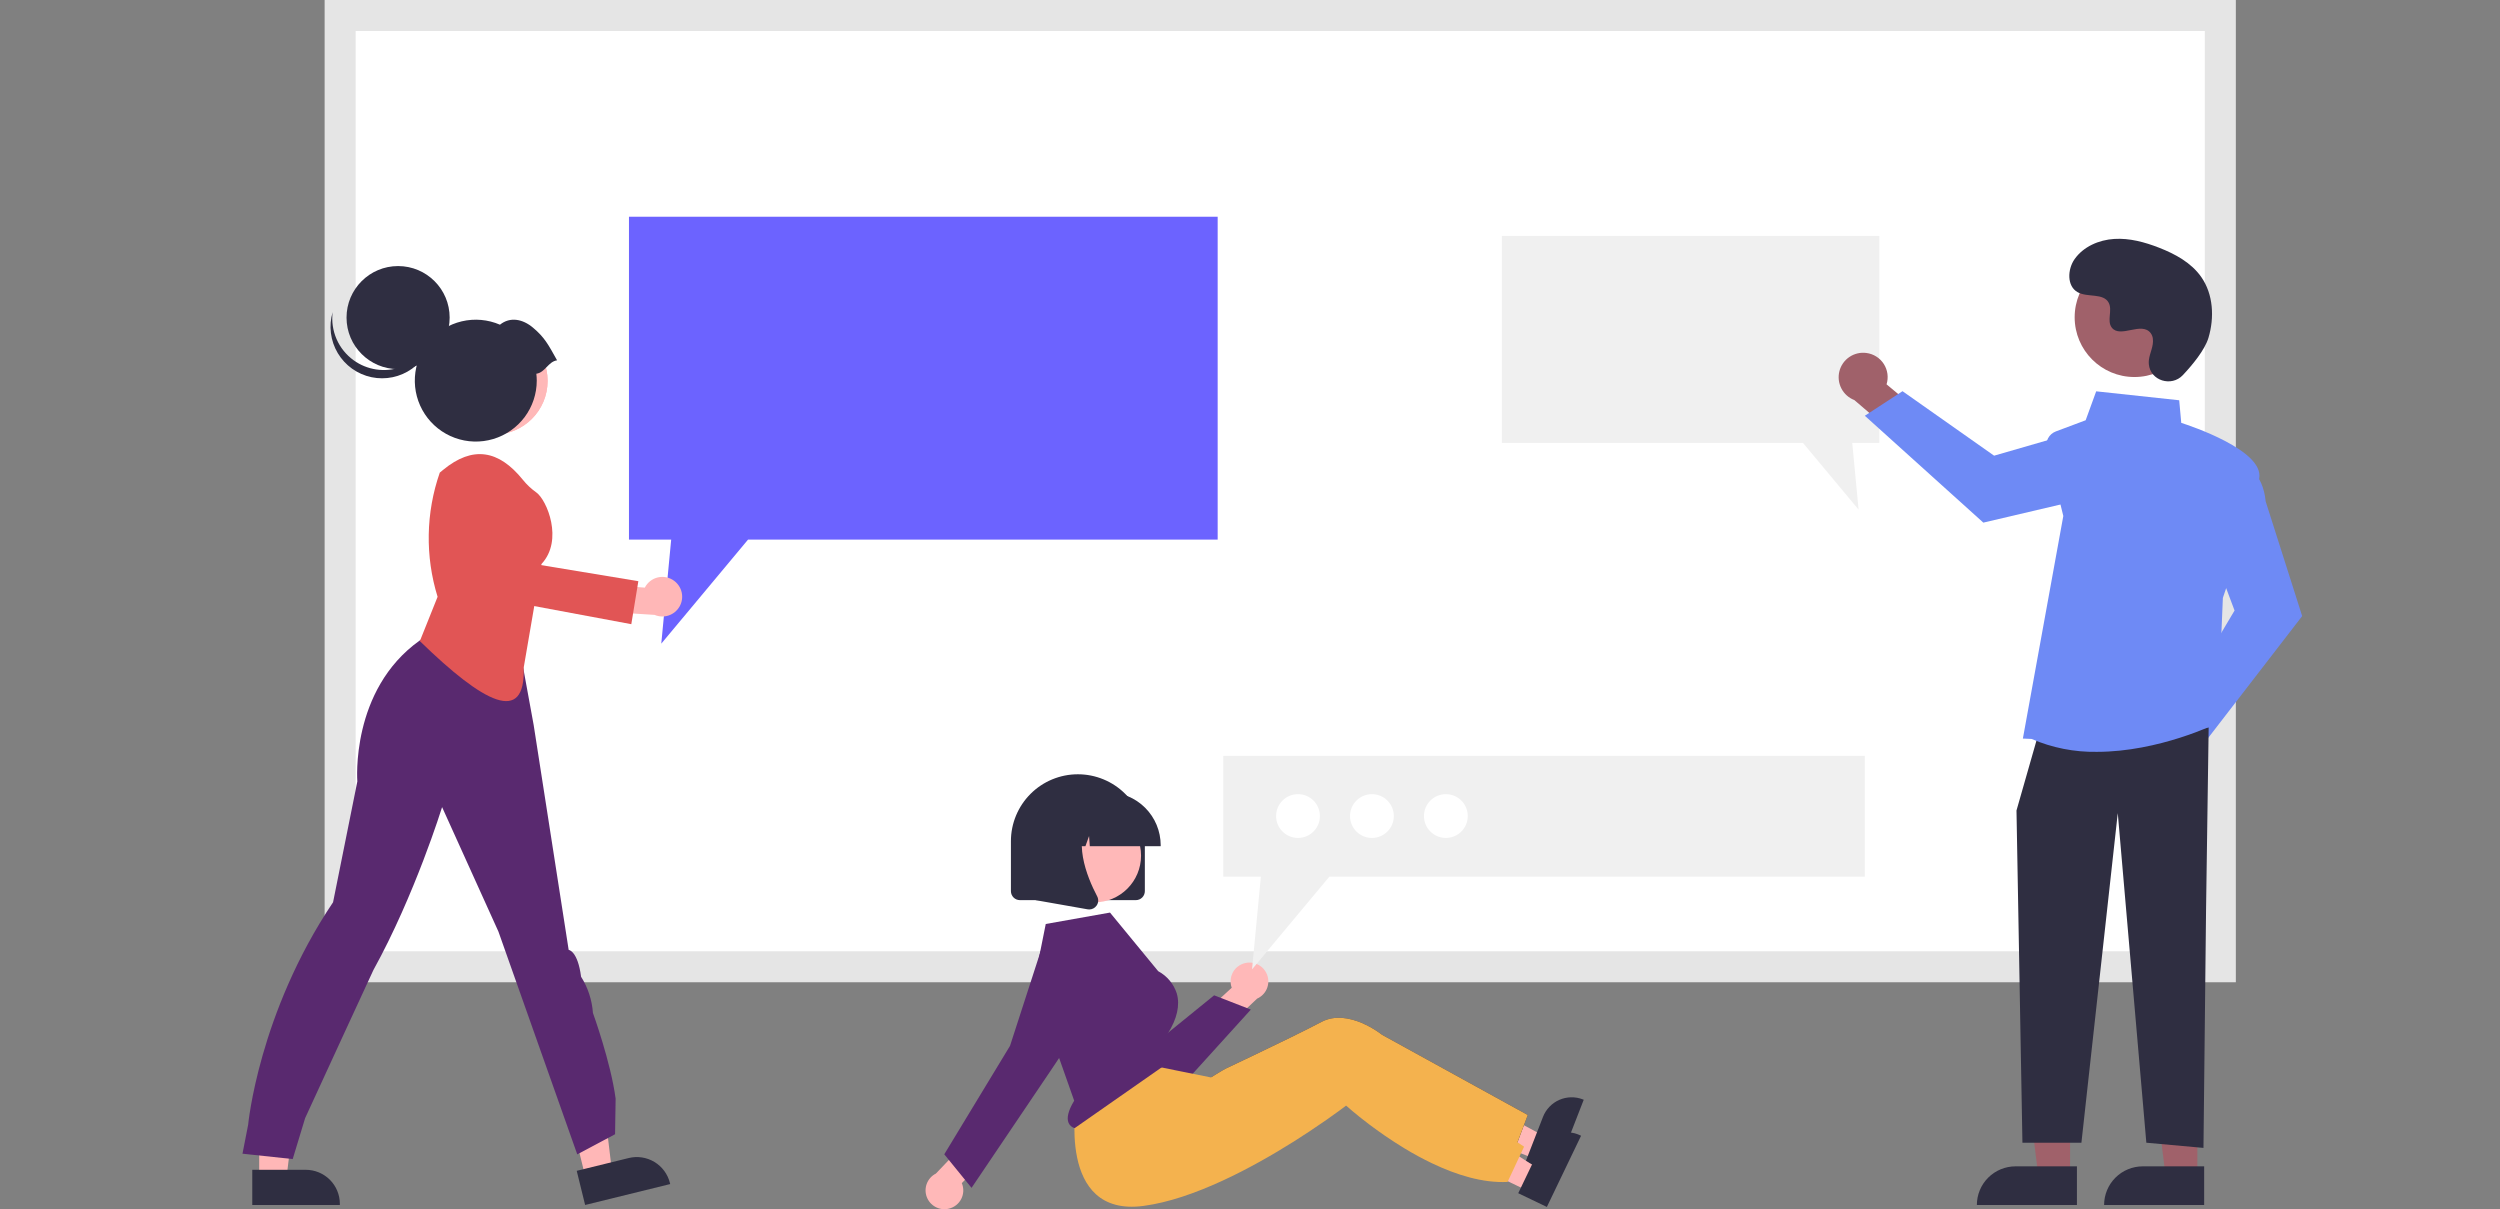 <svg width="674" height="326" viewBox="0 0 674 326" fill="none" xmlns="http://www.w3.org/2000/svg">
<rect x="0" y="0" width="674" height="326" fill="#808080" stroke="none"/>
<g clip-path="url(#clip0_611_349)">
<path d="M91.699 260.637H598.597V4.179H91.699V260.637Z" fill="white"/>
<path d="M602.781 264.817H87.519V0H602.781V264.817ZM95.882 256.459H594.418V8.358H95.882V256.459Z" fill="#E5E5E5"/>
<path d="M328.283 58.434V145.479H201.671L178.281 173.527L180.952 145.479H169.57V58.434H328.283Z" fill="#6C63FF"/>
<path d="M404.902 63.599V119.408H486.08L501.077 137.391L499.365 119.408H506.662V63.599H404.902Z" fill="#F0F0F0"/>
<path d="M69.88 317.768H77.204L80.688 289.536H69.879L69.88 317.768Z" fill="#FFB7B7"/>
<path d="M68.012 315.379L82.435 315.378C84.873 315.378 87.211 316.346 88.935 318.069C90.659 319.791 91.627 322.128 91.627 324.564V324.862L68.012 324.863L68.012 315.379Z" fill="#2F2E41"/>
<path d="M157.872 317.527L164.984 315.778L161.617 287.532L151.121 290.114L157.872 317.527Z" fill="#FFB7B7"/>
<path d="M155.484 315.653L169.49 312.209C171.857 311.627 174.359 312.008 176.445 313.269C178.53 314.53 180.029 316.568 180.612 318.933L180.683 319.223L157.752 324.863L155.484 315.653Z" fill="#2F2E41"/>
<path d="M65.375 311.037L66.896 303.258C66.896 303.258 69.697 273.221 89.796 243.243L96.338 210.678C96.338 210.678 94.395 186.029 113.147 172.686L118.928 168.706L139.198 169.867L143.879 195.481L153.312 256.088C153.312 256.088 155.746 256.316 156.659 263.325C158.514 266.268 159.612 269.624 159.854 273.094C159.854 273.094 164.681 286.403 165.974 296.202L165.822 305.791L155.629 311.218L134.383 251.171L119.188 217.601C119.188 217.601 111.874 241.253 100.672 261.515C100.672 261.515 85.328 294.706 82.263 301.449L78.915 312.484L65.375 311.037Z" fill="#59296F"/>
<path d="M133.148 117.164C141.15 117.164 147.636 110.682 147.636 102.685C147.636 94.689 141.15 88.206 133.148 88.206C125.147 88.206 118.66 94.689 118.66 102.685C118.66 110.682 125.147 117.164 133.148 117.164Z" fill="#FFB7B7"/>
<path d="M133.148 117.164C141.15 117.164 147.636 110.682 147.636 102.685C147.636 94.689 141.15 88.206 133.148 88.206C125.147 88.206 118.66 94.689 118.66 102.685C118.66 110.682 125.147 117.164 133.148 117.164Z" fill="#FFB8B8"/>
<path d="M113.191 172.841L117.974 160.901C114.595 149.963 114.802 138.232 118.565 127.419L119.48 126.666C127.452 120.105 134.448 121.3 140.941 129.325C141.987 130.63 143.209 131.782 144.574 132.749C147.437 134.757 151.98 145.665 145.982 152.059L141.183 180.034C141.689 195.48 130.474 189.664 113.191 172.841Z" fill="#E15555"/>
<path d="M181.769 156.602C181.15 156.135 180.437 155.809 179.678 155.646C178.92 155.484 178.135 155.491 177.38 155.664C176.624 155.838 175.915 156.175 175.304 156.652C174.693 157.129 174.194 157.735 173.842 158.425L161.757 157.485L159.395 164.685L176.479 165.773C177.679 166.287 179.026 166.343 180.265 165.931C181.504 165.518 182.548 164.666 183.2 163.536C183.852 162.405 184.066 161.075 183.802 159.797C183.539 158.519 182.815 157.383 181.769 156.602Z" fill="#FFB7B7"/>
<path d="M170.2 168.281L135.764 161.856L124.564 143.089C123.845 141.095 123.947 138.897 124.849 136.979C125.751 135.06 127.379 133.578 129.374 132.859C131.369 132.14 133.569 132.242 135.489 133.144C137.408 134.045 138.891 135.672 139.611 137.666L144.864 152.184L172.098 156.689L170.2 168.281Z" fill="#E15555"/>
<path d="M107.325 99.513C115.002 99.513 121.225 93.294 121.225 85.622C121.225 77.951 115.002 71.731 107.325 71.731C99.649 71.731 93.426 77.951 93.426 85.622C93.426 93.294 99.649 99.513 107.325 99.513Z" fill="#2F2E41"/>
<path d="M95.337 97.125C97.136 98.425 99.22 99.275 101.415 99.604C103.61 99.933 105.852 99.733 107.954 99.019C110.055 98.305 111.955 97.098 113.495 95.499C115.034 93.901 116.168 91.957 116.801 89.831C116.561 91.737 115.929 93.572 114.944 95.22C113.959 96.869 112.642 98.296 111.078 99.41C109.513 100.525 107.734 101.303 105.853 101.696C103.972 102.089 102.03 102.088 100.15 101.693C98.269 101.298 96.492 100.517 94.928 99.401C93.365 98.284 92.05 96.856 91.067 95.206C90.084 93.556 89.453 91.721 89.216 89.815C88.978 87.909 89.139 85.975 89.687 84.135C89.376 86.608 89.736 89.118 90.73 91.404C91.724 93.69 93.315 95.666 95.337 97.125Z" fill="#2F2E41"/>
<path d="M150.188 97.141C147.762 92.8 146.834 90.986 143.705 88.346C140.938 86.011 137.535 85.326 134.79 87.538C131.543 86.136 127.93 85.818 124.488 86.631C121.045 87.445 117.957 89.346 115.682 92.053C113.408 94.76 112.067 98.129 111.86 101.658C111.653 105.187 112.591 108.689 114.534 111.643C116.477 114.597 119.322 116.846 122.645 118.055C125.969 119.265 129.595 119.371 132.983 118.357C136.372 117.344 139.343 115.265 141.456 112.429C143.568 109.594 144.709 106.153 144.709 102.618C144.706 101.997 144.669 101.377 144.597 100.76C146.983 100.425 147.803 97.476 150.188 97.141Z" fill="#2F2E41"/>
<path d="M577.474 201.062C577.52 200.104 577.775 199.168 578.222 198.319C578.668 197.47 579.296 196.729 580.06 196.149C580.824 195.568 581.707 195.162 582.645 194.96C583.583 194.757 584.554 194.762 585.49 194.975L594.172 182.747L602.894 186.208L590.391 203.304C589.929 204.851 588.915 206.176 587.541 207.026C586.167 207.876 584.529 208.193 582.936 207.917C581.344 207.64 579.909 206.79 578.902 205.527C577.896 204.263 577.387 202.675 577.474 201.062Z" fill="#A0616A"/>
<path d="M587 190.546L602.437 164.6L596.147 147.839L604.713 125.011L605.029 125.146C605.236 125.235 610.103 127.405 610.824 135.178L620.668 166.096L594.397 200.156L587 190.546Z" fill="#6E8AF5"/>
<path d="M503.164 95.16C504.116 95.28 505.031 95.606 505.843 96.117C506.655 96.628 507.346 97.31 507.866 98.117C508.386 98.923 508.722 99.833 508.852 100.784C508.982 101.734 508.901 102.702 508.617 103.618L520.144 113.214L516.018 121.637L499.929 107.857C498.421 107.277 497.178 106.164 496.436 104.729C495.694 103.294 495.505 101.638 495.903 100.073C496.302 98.508 497.261 97.143 498.6 96.238C499.938 95.332 501.562 94.949 503.164 95.16Z" fill="#A0616A"/>
<path d="M512.917 105.463L537.608 122.85L554.815 117.879L576.926 128.179L576.767 128.483C576.662 128.683 574.121 133.365 566.31 133.482L534.706 140.9L502.758 112.09L512.917 105.463Z" fill="#6E8AF5"/>
<path d="M558.097 316.898H549.513L545.43 283.809L558.098 283.809L558.097 316.898Z" fill="#A0616A"/>
<path d="M543.384 314.446H559.938V324.863H532.961C532.961 323.495 533.231 322.141 533.754 320.877C534.278 319.613 535.046 318.465 536.014 317.497C536.982 316.53 538.131 315.763 539.395 315.239C540.66 314.716 542.015 314.446 543.384 314.446Z" fill="#2F2E41"/>
<path d="M592.405 316.898H583.821L579.738 283.809L592.407 283.809L592.405 316.898Z" fill="#A0616A"/>
<path d="M577.689 314.446H594.243V324.863H567.266C567.266 323.495 567.535 322.141 568.059 320.877C568.583 319.613 569.351 318.465 570.318 317.497C571.286 316.53 572.435 315.763 573.7 315.239C574.965 314.716 576.32 314.446 577.689 314.446Z" fill="#2F2E41"/>
<path d="M595.456 196.121L594.756 245.102L594.056 309.477L578.653 308.077L570.951 219.212L561.149 308.077H545.247L543.645 218.512L549.246 198.919L595.456 196.121Z" fill="#2F2E41"/>
<path d="M547.714 199.218L545.367 199.117L556.267 139.109L551.804 120.971C551.572 120.027 551.695 119.031 552.148 118.172C552.602 117.312 553.355 116.649 554.266 116.308L562.295 113.299L565.132 105.502L587.514 107.912L588.065 114.006C590.49 114.783 610.463 121.431 609.085 129.005C607.725 136.481 599.694 160.003 599.286 161.195L597.88 194.928L597.707 195.014C597.498 195.118 582.071 202.699 565.311 202.698C559.265 202.799 553.266 201.613 547.714 199.218Z" fill="#6E8AF5"/>
<path d="M575.443 101.644C584.344 101.644 591.559 94.433 591.559 85.538C591.559 76.643 584.344 69.433 575.443 69.433C566.543 69.433 559.328 76.643 559.328 85.538C559.328 94.433 566.543 101.644 575.443 101.644Z" fill="#A0616A"/>
<path d="M588.499 101.129C585.428 104.399 579.724 102.643 579.324 98.177C579.293 97.83 579.295 97.481 579.331 97.135C579.538 95.156 580.681 93.36 580.407 91.271C580.345 90.751 580.151 90.256 579.844 89.832C577.397 86.556 571.652 91.296 569.342 88.331C567.926 86.513 569.591 83.651 568.504 81.619C567.069 78.937 562.821 80.26 560.156 78.791C557.192 77.157 557.369 72.612 559.321 69.847C561.7 66.475 565.873 64.676 569.994 64.416C574.114 64.157 578.206 65.27 582.053 66.769C586.424 68.471 590.759 70.824 593.449 74.665C596.72 79.336 597.035 85.616 595.399 91.078C594.403 94.4 591.007 98.459 588.499 101.129Z" fill="#2F2E41"/>
<path d="M413.898 312.448L416.292 306.294L393.678 294.136L390.145 303.219L413.898 312.448Z" fill="#FFB8B8"/>
<path d="M426.724 296.393C425.709 295.998 424.626 295.807 423.538 295.831C422.449 295.855 421.375 296.092 420.379 296.531C419.382 296.969 418.481 297.6 417.728 298.386C416.976 299.173 416.385 300.1 415.991 301.115L414.376 305.263L411.886 311.667L411.277 313.238L419.257 316.34L426.975 296.493L426.724 296.393Z" fill="#2F2E41"/>
<path d="M411.887 300.604L410.845 303.364L408.247 310.251L408.184 310.424C401.564 311.274 394.306 309.607 387.593 307.018C384.907 305.983 382.276 304.809 379.711 303.503C375.915 301.586 372.516 299.563 369.804 297.832C365.721 295.214 363.196 293.247 363.196 293.247C363.196 293.247 362.529 293.849 361.323 294.882C359.705 296.266 357.12 298.426 353.846 300.968C352.597 301.945 351.256 302.966 349.823 304.033C339.26 311.864 325.703 290.969 325.703 290.969C325.703 290.969 329.516 288.543 330.512 288.072C333.719 286.555 341.254 282.977 347.754 279.797C351.103 278.156 354.174 276.618 356.236 275.525C363.536 271.64 372.611 278.99 372.611 278.99L411.887 300.604Z" fill="#2F2E41"/>
<path d="M411.887 300.604L410.845 303.364L408.247 310.251L408.184 310.424C401.564 311.274 394.306 309.607 387.593 307.018C384.907 305.983 382.276 304.809 379.711 303.503C375.915 301.586 372.516 299.563 369.804 297.832C365.721 295.214 363.196 293.247 363.196 293.247C363.196 293.247 362.529 293.849 361.323 294.882C359.705 296.266 357.12 298.426 353.846 300.968C352.597 301.945 351.256 302.966 349.823 304.033C339.26 311.864 325.703 290.969 325.703 290.969C325.703 290.969 329.516 288.543 330.512 288.072C333.719 286.555 341.254 282.977 347.754 279.797C351.103 278.156 354.174 276.618 356.236 275.525C363.536 271.64 372.611 278.99 372.611 278.99L411.887 300.604Z" fill="#F4B24E"/>
<path d="M306.226 242.677H274.968C274.325 242.676 273.709 242.421 273.254 241.966C272.799 241.512 272.544 240.896 272.543 240.253V226.788C272.543 222.003 274.445 217.414 277.831 214.03C281.217 210.646 285.809 208.745 290.597 208.745C295.385 208.745 299.977 210.646 303.363 214.03C306.749 217.414 308.651 222.003 308.651 226.788V240.253C308.65 240.896 308.395 241.512 307.94 241.966C307.485 242.421 306.869 242.676 306.226 242.677Z" fill="#2F2E41"/>
<path d="M335.95 259.59C335.223 259.718 334.532 260.003 333.927 260.427C333.321 260.85 332.816 261.401 332.447 262.04C332.078 262.68 331.853 263.393 331.79 264.128C331.726 264.864 331.824 265.604 332.078 266.298L323.578 274.111L327.069 280.431L338.917 269.229C340.055 268.726 340.968 267.824 341.484 266.693C342 265.562 342.083 264.281 341.718 263.093C341.352 261.905 340.563 260.892 339.5 260.246C338.437 259.601 337.174 259.367 335.95 259.59Z" fill="#FFB8B8"/>
<path d="M310.377 295.112C309.993 295.112 309.608 295.095 309.223 295.062C306.93 294.871 304.724 294.1 302.81 292.823C300.897 291.546 299.34 289.804 298.284 287.761L284.667 261.567C283.775 259.851 283.579 257.857 284.121 256C284.662 254.143 285.899 252.567 287.574 251.598C289.249 250.629 291.233 250.343 293.114 250.799C294.994 251.255 296.627 252.418 297.671 254.046L310.234 282.217L327.329 268.336L337.226 272.187L320.511 290.629C319.226 292.039 317.661 293.165 315.916 293.937C314.172 294.709 312.285 295.109 310.377 295.112Z" fill="#59296F"/>
<path d="M411.988 321.105L414.848 315.152L393.237 301.294L389.016 310.079L411.988 321.105Z" fill="#FFB8B8"/>
<path d="M426.012 306.082C425.031 305.61 423.966 305.336 422.879 305.276C421.791 305.216 420.703 305.371 419.675 305.732C418.647 306.092 417.701 306.652 416.89 307.378C416.079 308.104 415.419 308.984 414.948 309.965L413.019 313.977L410.044 320.171L409.316 321.69L417.034 325.396L426.255 306.2L426.012 306.082Z" fill="#2F2E41"/>
<path d="M410.892 309.14L409.642 311.812L406.522 318.48L406.446 318.647C399.78 318.986 392.671 316.767 386.177 313.67C383.579 312.431 381.046 311.06 378.589 309.56C374.951 307.358 371.718 305.079 369.147 303.146C365.278 300.221 362.912 298.067 362.912 298.067C362.912 298.067 362.2 298.616 360.918 299.553C359.198 300.808 356.455 302.763 352.995 305.047C351.675 305.925 350.259 306.84 348.749 307.794C337.614 314.79 321.781 323.311 308.313 325.11C284.659 328.271 290.227 296.726 290.227 296.726L309.051 286.955L317.044 288.577L325.941 290.376L329.094 291.016C329.094 291.016 329.692 290.79 330.721 290.397C334.036 289.131 341.823 286.142 348.549 283.471C352.014 282.092 355.194 280.794 357.334 279.862C364.911 276.55 373.394 284.575 373.394 284.575L410.892 309.14Z" fill="#F4B24E"/>
<path d="M255.78 325.864C256.501 325.698 257.176 325.377 257.758 324.923C258.341 324.469 258.817 323.893 259.152 323.235C259.488 322.578 259.675 321.854 259.701 321.116C259.726 320.379 259.59 319.644 259.301 318.965L267.385 310.723L263.572 304.592L252.319 316.391C251.209 316.952 250.343 317.9 249.887 319.056C249.43 320.213 249.413 321.496 249.84 322.664C250.266 323.831 251.107 324.802 252.202 325.392C253.297 325.982 254.57 326.149 255.78 325.864Z" fill="#FFB8B8"/>
<path d="M295.021 243.279C301.982 243.279 307.625 237.639 307.625 230.683C307.625 223.726 301.982 218.087 295.021 218.087C288.061 218.087 282.418 223.726 282.418 230.683C282.418 237.639 288.061 243.279 295.021 243.279Z" fill="#FFB8B8"/>
<path d="M278.625 265.647L289.604 296.754L289.538 296.863C288.011 299.386 287.512 301.421 288.095 302.748C288.248 303.085 288.473 303.385 288.754 303.628C289.035 303.87 289.365 304.048 289.722 304.15L315.703 286.001L314.793 278.727L314.844 278.646C317.355 274.631 318.168 270.994 317.261 267.838C316.439 265.284 314.664 263.145 312.305 261.865L312.215 261.793L299.256 246.031L281.934 249.107L278.625 265.647Z" fill="#59296F"/>
<path d="M261.929 320.248L254.574 311.201L272.305 281.95L280.571 256.413C281.023 255.018 281.768 253.736 282.758 252.653C283.747 251.571 284.957 250.713 286.306 250.137C287.655 249.561 289.112 249.281 290.579 249.315C292.046 249.35 293.488 249.698 294.809 250.337C296.129 250.976 297.298 251.89 298.235 253.018C299.172 254.146 299.856 255.462 300.242 256.877C300.627 258.291 300.704 259.772 300.469 261.219C300.233 262.667 299.689 264.047 298.875 265.266L283.699 287.989L261.929 320.248Z" fill="#59296F"/>
<path d="M312.922 228.135H293.808L293.612 225.393L292.632 228.135H289.689L289.301 222.7L287.359 228.135H281.664V227.866C281.668 224.082 283.174 220.454 285.852 217.778C288.529 215.102 292.159 213.597 295.946 213.593H298.64C302.427 213.597 306.057 215.102 308.734 217.778C311.412 220.454 312.918 224.082 312.922 227.866V228.135Z" fill="#2F2E41"/>
<path d="M293.651 245.191C293.507 245.191 293.364 245.178 293.222 245.153L279.227 242.685V219.568H294.633L294.252 220.013C288.945 226.198 292.943 236.228 295.798 241.656C296.009 242.054 296.103 242.503 296.069 242.951C296.036 243.4 295.876 243.83 295.609 244.191C295.385 244.501 295.091 244.753 294.75 244.926C294.41 245.1 294.033 245.191 293.651 245.191Z" fill="#2F2E41"/>
<path d="M502.754 203.776V236.343H358.396L337.551 261.338L339.932 236.343H329.789V203.776H502.754Z" fill="#F0F0F0"/>
<path d="M389.804 225.909C393.066 225.909 395.71 223.266 395.71 220.007C395.71 216.747 393.066 214.104 389.804 214.104C386.543 214.104 383.898 216.747 383.898 220.007C383.898 223.266 386.543 225.909 389.804 225.909Z" fill="white"/>
<path d="M369.871 225.909C373.132 225.909 375.776 223.266 375.776 220.007C375.776 216.747 373.132 214.104 369.871 214.104C366.609 214.104 363.965 216.747 363.965 220.007C363.965 223.266 366.609 225.909 369.871 225.909Z" fill="white"/>
<path d="M349.941 225.909C353.203 225.909 355.847 223.266 355.847 220.007C355.847 216.747 353.203 214.104 349.941 214.104C346.679 214.104 344.035 216.747 344.035 220.007C344.035 223.266 346.679 225.909 349.941 225.909Z" fill="white"/>
</g>
<defs>
<clipPath id="clip0_611_349">
<rect width="674" height="326" fill="white"/>
</clipPath>
</defs>
</svg>
